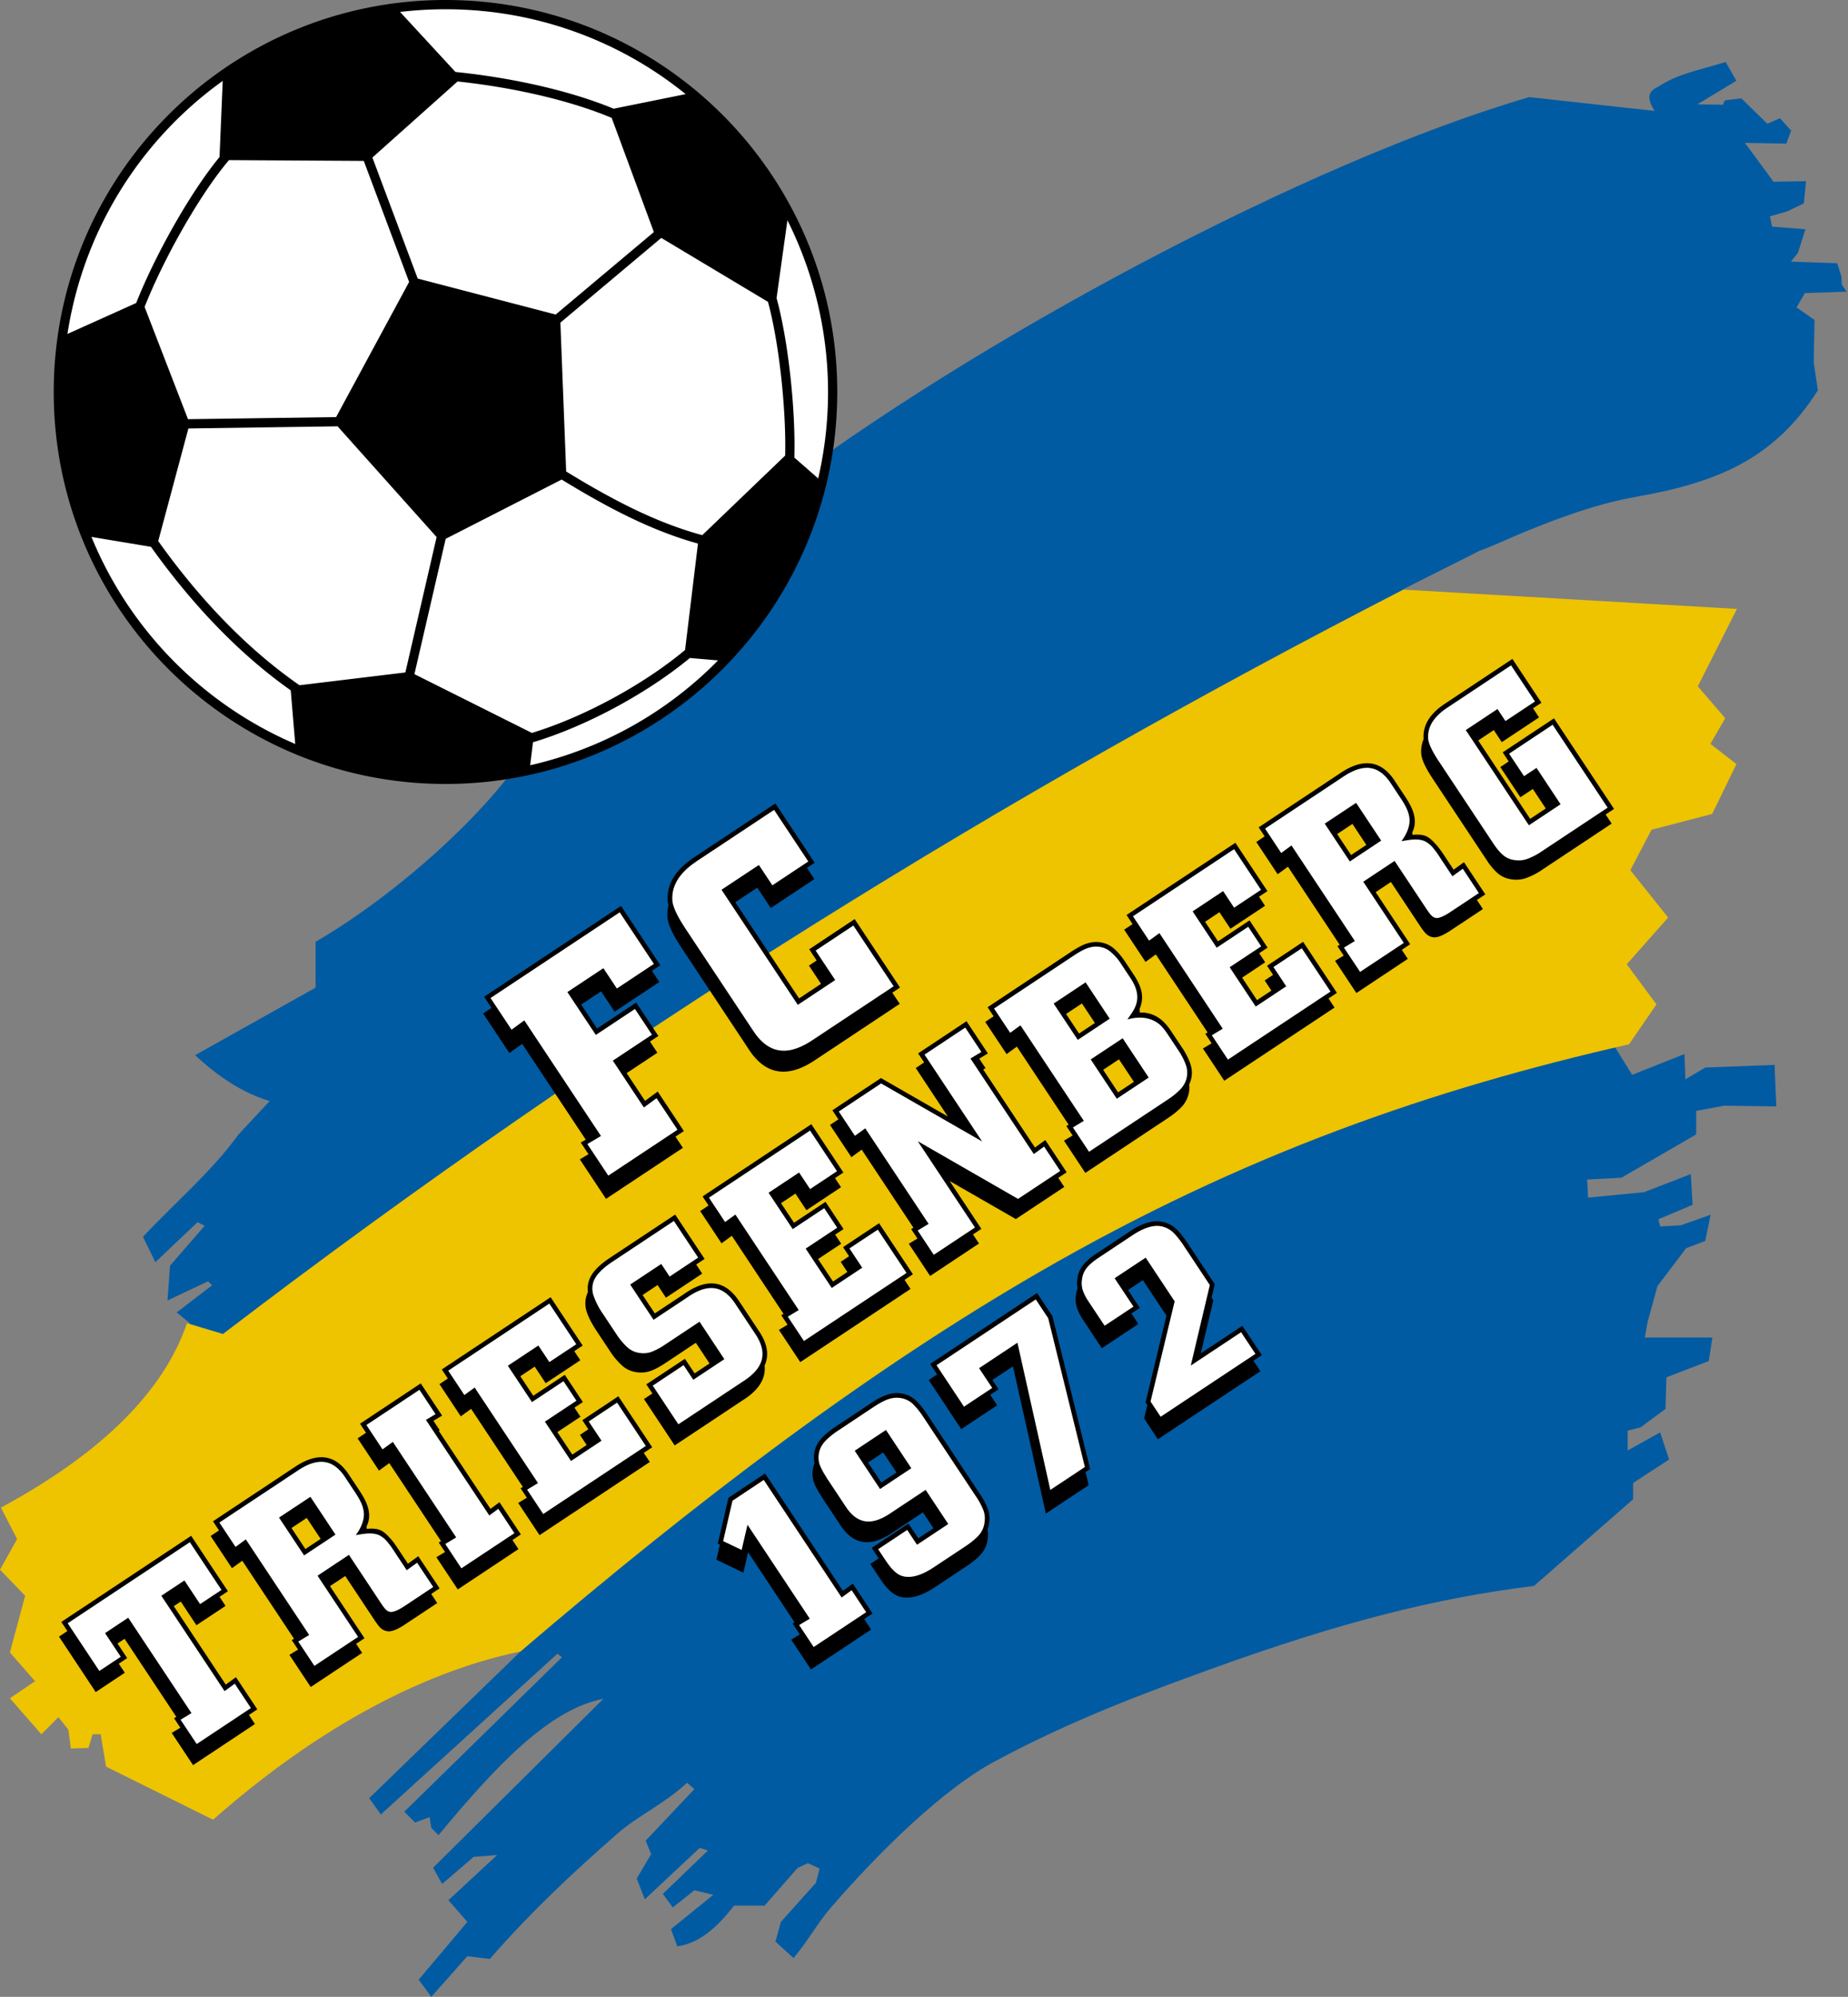 <svg xmlns="http://www.w3.org/2000/svg" width="463" height="500" fill="none"><rect width="100%" height="100%" fill="#808080" stroke="none"/><path fill="#005BA3" fill-rule="evenodd" d="m47.3 331.1-3.03-2.48 8.89-6.8-1.05-.97-10.14 4.77.63-8.7 8.68-10-1.8-.88-10.55 10-3.11-6.35c7.99-8.55 17.1-16.2 23.97-25.66l7.78-8.34c-6.51-1.9-12.78-5.96-18.69-11.48l30.18-16.9v-11.49c19.64-11.34 45.76-33.92 55.84-52.65l33.58-34.75c11.34-10.7 11.63-14.6 24.36-24.3 51.23-39 134.94-83.68 190.3-99.8l31.41 3.45c-3.05-4.66-.01-5.48 1.1-6.19 4.85-3.07 8.7-3.66 16.7-6.05l2.68 4.7-9.78 5.9 6.42.1.48-1.1 4.13-.5 6.5 6.35 3.17-1.37 2.8 3.08-1.19 3.27-10.38-.18 7.17 9.74 8.13-.16-.54 5.57-4.17 2-4.34 1.25.55 2.56 8.35.67-1.86 5.87-1.76 2.23 11.59.4 1.04 3.32.12 2.07 1.22 1.73-10.49.37-2.08 3.57 4.5 3.15-.2 10.56 1.03 7.07c-10.9 17.15-25.11 23.03-45.36 26.62-9.95 1.76-19.02 5.13-28 8.78-3.8 1.54-7.4 3.32-11.33 4.74l-18.7 9.4L54.07 343.04l-6.76-11.95Zm85.82 79.8-40.63 39.36 2.93 4.07 44.24-40.25 1.13.9-39.5 38.67 2.71 2.7 3.61-1.35.45 2.71 1.8 1.81c14.66-17.67 27.86-31.56 41.31-34.14l-42.66 42.29 2.26 4.07 7.9-6.79 5.87-.45-12.19 11.3 4.74 5.43-12.19 14.47 3.16 4.3 9.03-10.18 5.64.69c9.82-11.28 20.56-21.44 31.93-31.35 5.44-4.74 10.99-6.92 17.5-12.75l1.81 1.58-12.2 12.9 1.37 3.38-3.62 6.1 2.03 5.21 13.77-12.89 2.03.68-11.28 10.85 2.48 3.4 5.42-4.3 4.74 1.13-10.6 8.59 1.57 4.3c5.41-.69 10-4.68 14.22-10.18h7.67l8.22-9.4 2.62-1.23 2.94 1.36-.94 3.57-8.77 9.77-1.36 4.95 4.52 4.1c3.5-4.05 5.92-8.64 9.38-12.64 12.48-14.41 28.25-29.7 40.84-36.48 19.43-10.46 37.8-17.24 53.98-23.1 33.13-12 57.02-17.96 81.33-20.95l24.83-21.7v-4.08l9.02-5.88-2.25-6.78-8.13 4.52v-4.97l3.23-.82 6.25-4.61.23-7.92 10.6-4.07.91-5.88H412.1l.68-3.84 2.48-9.04 7.2-9.51 4.77-1.8 1.35-6.56-7.46 2.64-5.18.3-.45-1.81 8.58-3.62-.46-7.68-11.73 4.52-14 1.36-.23-4.53 8.58-.45 18.74-10.85v-5.88l7-1.3 13.08.17-.45-10.4-17.38.68-4.96 2.94-.23-6.33-13.1 5.2-5.63-9.05c-95.72 20.11-188.91 53.67-270.17 150.83Z" clip-rule="evenodd"/><path fill="#EEC300" fill-rule="evenodd" d="M46.85 331.32C40.95 348.52 25.4 363.9.23 377.5l4.05 7.88L0 393.04l6.3 6.53-3.82 14.2 6.3 7.2-6.3 4.27 7.88 9.01 4.28-4.28 2.48 3.14.64 4.7 4.41-.14 1.03-3.42h2.02l1.35 8.11 26.81 13.29c24.02-21.17 50.6-36.64 77.04-42.13 45-38.46 87.32-70.34 129.87-94.94 51.36-29.7 98.97-46 147.85-57.09l6.87-10-7.44-10.04 10.37-11.7-9.47-11.85 5.3-10.13 15.2-3.96 6.08-12.48-6.52-5.07 3.71-6.42-6.87-7.99 9.8-19.38-83.58-4.83C252.81 198.4 154.48 258.71 55.86 334.02l-9-2.7Z" clip-rule="evenodd"/><path fill="#fff" fill-rule="evenodd" d="M111.61 1.16c53.57 0 97 43.43 97 96.99 0 53.56-43.44 97-97 97-53.55 0-96.99-43.44-96.99-97s43.44-97 97-97Z" clip-rule="evenodd"/><path fill="#000" fill-rule="evenodd" d="M111.62 0c54.2 0 98.15 43.95 98.15 98.15s-43.95 98.15-98.15 98.15-98.16-43.95-98.16-98.15S57.42 0 111.62 0ZM39.64 135.48c9.71 13.63 21.59 26.53 35.4 36.1l26.52-3.2 7.83-33.9-24.81-27.73-37.38.54-7.56 28.2Zm33.2 37.38c-13.63-9.62-25.36-22.41-35.02-35.94l-14.91-2.48a96.2 96.2 0 0 0 51.06 51.85l-1.13-13.43Zm60.42 10.66c12.92-3.93 27.95-12.06 38.38-20.77l3.23-26.64c-12.14-3.35-23.45-9.49-34.15-16.03l-29.06 14.84-7.83 33.88 29.43 14.72Zm39.58-18.76c-10.77 8.91-26.11 17.16-39.31 21.1l-.7 5.76a95.73 95.73 0 0 0 47.07-26.26l-7.06-.6Zm23.87-50.67c.3-11.27-1.49-28.2-4.3-38.51l-26.73-16.01-25.28 21.22 1.45 37.27c10.66 6.52 21.98 12.67 34.1 15.94l20.76-19.92Zm-2.15-39.44c2.95 10.64 4.82 28.3 4.45 39.92l5.98 5.23a96 96 0 0 0-7.71-64.65l-2.72 19.5Zm-41.3-45.13c-11.44-4.8-26.14-7.8-38.62-9.12L93.3 39.45l11.35 30.3 34.57 9.01 24.6-20.65-10.57-28.6Zm-39.15-11.5c12.72 1.28 27.8 4.3 39.63 9.2l18.05-3.65a95.41 95.41 0 0 0-60.17-21.25c-3.86 0-7.65.23-11.39.67l13.88 15.03ZM57.36 40.1c-7.68 9.07-16.65 25.35-21.13 36.76l10.87 28.1 37.11-.52L102.5 70.6 91.14 40.29l-33.78-.2ZM34.12 75.87C38.6 64.52 47.31 48.67 55 39.32l.8-19.06a95.84 95.84 0 0 0-38.9 63.36l17.23-7.75Z" clip-rule="evenodd"/><path fill="#000" d="m151.83 300.19-6.56-9.89 2.17-1.3-1.93-2.9 1.24-.74-15.93-24-3.2 2.32-6.57-9.9 2.1-1.4-1.86-2.8 34.3-22.74 9.84 14.85-2.1 1.4 1.86 2.8-11.21 7.44-3.38-5.1-4.99 3.3 3.98 6.01 9.8-6.5 5.56 8.36-2.11 1.4 1.86 2.8-7.7 5.11 4.6 6.94 3.18-2.33 6.55 9.89-2.1 1.4 1.86 2.8-19.26 12.78Z"/><path fill="#fff" fill-rule="evenodd" d="m152.4 294.38 17.34-11.5-5.25-7.9-3.17 2.33-7.78-11.73 9.8-6.5-4.26-6.44-9.8 6.5-7.13-10.73 9.02-5.98 3.38 5.09 9.28-6.16-8.57-12.92-32.36 21.46 5.26 7.93 3.2-2.33 19.2 28.94-3.4 2.03 5.24 7.9Z" clip-rule="evenodd"/><path fill="#000" d="m214.13 230.14 11.36 17.14-1.93 1.28 1.86 2.8-20.88 13.86c-7.13 4.93-12.83 4.02-17.1-2.71l-16.9-25.5c-2.07-3.17-3.18-5.6-3.3-7.3-.09-1.05 0-2.06.24-3.04a6.3 6.3 0 0 1-.18-1.04c-.31-4.14 1.87-7.78 6.53-10.9l20.43-13.55 9.85 14.85-1.93 1.28 1.86 2.81-10.93 7.25-3.38-5.1-5.5 3.65L200.2 250l5.5-3.65-3.03-4.57 1.93-1.28-1.86-2.8 11.38-7.56Z"/><path fill="#fff" fill-rule="evenodd" d="m213.8 231.75-9.45 6.27 4.9 7.38-9.37 6.21-19.11-28.82 9.36-6.2 3.38 5.09 9-5.97-8.57-12.92-19.46 12.9c-3.43 2.3-6.35 5.47-6.02 9.85.16 2.04 2.03 5.08 3.12 6.75l16.92 25.5c4.16 6.58 9.33 6.63 15.47 2.38l19.93-13.21-10.1-15.21Z" clip-rule="evenodd"/><path fill="#000" d="m45.18 432.61-1.57-2.37.57-.34-12.97-19.55-1.77 1.18 2.42 3.65-2.1 1.4 1.51 2.27-7.29 4.84-9.2-13.88 2.1-1.4-1.52-2.28 32.53-21.57 9.21 13.88-2.1 1.4 1.51 2.27-7.3 4.84-3.92-5.93-1.75 1.16 13.02 19.63 2.56-1.85 5.35 8.06-2.1 1.39 1.5 2.28-15.5 10.29-5.35-8.06 2.16-1.31Z"/><path fill="#fff" fill-rule="evenodd" d="m49.28 436.7 13.58-9.01-4.04-6.1-2.56 1.86-15.84-23.88 5.78-3.83 3.93 5.92 5.36-3.55-7.93-11.95-30.6 20.3 7.93 11.94 5.36-3.55-3.93-5.93 5.8-3.85 15.85 23.88-2.73 1.66 4.04 6.08Z" clip-rule="evenodd"/><path fill="#000" d="m111.5 388.6-1.58-2.36.58-.34-12.97-19.54-2.58 1.87-5.35-8.07 2.1-1.4-1.5-2.27 15.21-10.1 5.35 8.07-2.17 1.3 1.58 2.38-.24.14 12.95 19.53 2.26-1.66 5.35 8.06-2.1 1.4 1.5 2.28-15.2 10.1-5.36-8.07 2.17-1.31Z"/><path fill="#fff" fill-rule="evenodd" d="m115.6 392.7 13.28-8.8-4.03-6.1-2.26 1.67-15.88-23.94 2.41-1.43-4.04-6.1-13.28 8.82 4.04 6.1 2.58-1.88 15.87 23.92-2.73 1.65 4.04 6.1Z" clip-rule="evenodd"/><path fill="#000" d="m132 375.02-1.58-2.37.57-.34-12.96-19.54-2.58 1.88-5.35-8.07 2.1-1.4-1.51-2.28 27.26-18.08 8.03 12.1-2.1 1.4 1.51 2.28-8.67 5.75-2.75-4.15-3.61 2.4 3.24 4.89 7.9-5.24 4.53 6.82-2.11 1.4 1.51 2.28-5.79 3.84 3.74 5.63 3.6-2.39-1.68-2.54 2.1-1.4-1.5-2.28 9.02-5.99 8.48 12.78-2.11 1.4 1.51 2.27-27.62 18.33-5.35-8.07 2.16-1.3Z"/><path fill="#fff" fill-rule="evenodd" d="m136.1 379.1 25.7-17.04-7.2-10.85-7.1 4.72 3.2 4.82-7.64 5.07-6.54-9.85 7.9-5.23-3.24-4.9-7.9 5.24-6.04-9.1 7.64-5.07 2.76 4.15 6.74-4.47-6.75-10.18-25.33 16.8 4.04 6.1 2.58-1.87 15.87 23.92-2.73 1.65 4.04 6.1Z" clip-rule="evenodd"/><path fill="#000" d="m197.31 331.7-1.57-2.38.57-.33-12.96-19.55-2.58 1.88-5.35-8.07 2.1-1.4-1.5-2.27 27.25-18.09 8.03 12.1-2.1 1.4 1.51 2.28-8.67 5.76-2.75-4.16-3.61 2.4 3.25 4.9 7.9-5.24 4.51 6.82-2.1 1.4 1.51 2.27-5.79 3.84 3.74 5.64 3.6-2.4-1.68-2.54 2.1-1.4-1.5-2.28 9.02-5.99 8.48 12.78-2.1 1.4 1.5 2.28-27.62 18.32-5.35-8.07 2.16-1.3Z"/><path fill="#fff" fill-rule="evenodd" d="m201.42 335.78 25.7-17.04-7.2-10.84-7.1 4.7 3.2 4.83-7.64 5.07-6.53-9.85 7.9-5.23-3.25-4.9-7.9 5.24-6.04-9.1 7.64-5.07 2.76 4.15 6.74-4.47-6.75-10.18-25.33 16.8 4.04 6.1 2.58-1.87 15.87 23.92-2.73 1.65 4.04 6.1Z" clip-rule="evenodd"/><path fill="#000" d="m303.55 261.23-1.57-2.37.57-.34-12.97-19.54-2.58 1.88-5.35-8.07 2.1-1.4-1.5-2.28 27.26-18.08 8.03 12.1-2.1 1.4 1.5 2.28-8.67 5.75-2.75-4.15-3.6 2.4 3.24 4.9 7.9-5.25 4.52 6.82-2.1 1.4 1.5 2.28-5.78 3.84 3.73 5.63 3.61-2.39-1.69-2.54 2.1-1.4-1.5-2.28 9.03-5.99 8.47 12.78-2.1 1.4 1.5 2.28-27.62 18.32-5.35-8.07 2.17-1.3Z"/><path fill="#fff" fill-rule="evenodd" d="m307.65 265.32 25.7-17.04-7.2-10.84-7.1 4.7 3.2 4.83-7.64 5.07-6.53-9.85 7.9-5.23-3.25-4.9-7.9 5.24-6.03-9.1 7.64-5.07 2.75 4.15 6.74-4.47-6.75-10.18-25.33 16.8 4.04 6.1 2.59-1.88 15.86 23.93-2.73 1.65 4.04 6.1Z" clip-rule="evenodd"/><path fill="#000" d="m163.45 348.92-1.52-2.28 9.67-6.4 2.43 3.65 3.74-2.48-3.43-5.18-7.52 5c-1.5 1-2.79 1.68-3.81 2.04a7.12 7.12 0 0 1-3.14.37 6.8 6.8 0 0 1-4.2-1.88 19.13 19.13 0 0 1-2.91-3.54l-3.22-4.85c-1.32-2-2.18-3.67-2.58-5.04a6.55 6.55 0 0 1 .34-4.8c-.13-.97-.05-1.9.24-2.8.57-1.87 2.25-3.74 5.07-5.64l16.55-10.97 7.37 11.11-2.1 1.4 1.5 2.28-9.08 6.02-2.1-3.16-3.75 2.5 3.06 4.6 7.44-4.93c5.66-3.97 10.21-3.36 13.66 1.84l4.94 7.45c2.17 3.18 2.66 6.09 1.46 8.7.36 3.3-1.5 6.23-5.6 8.77l-16.92 11.23-7.7-11.61 2.1-1.4Z"/><path fill="#fff" fill-rule="evenodd" d="m169.96 356.64 15.98-10.6c5.1-3.18 6.75-6.97 3.2-12.17l-4.95-7.46c-3.33-5.02-7.36-4.8-12.05-1.51l-8.4 5.57-5.85-8.82 7.78-5.16 2.1 3.16 7.15-4.75-6.09-9.18-15.57 10.33c-1.71 1.15-3.98 2.96-4.62 5.03a5.43 5.43 0 0 0 .03 3.24 18.95 18.95 0 0 0 2.43 4.73l3.22 4.85a18.05 18.05 0 0 0 2.73 3.34 5.71 5.71 0 0 0 3.53 1.57c.9.1 1.78-.01 2.63-.3a17.44 17.44 0 0 0 3.57-1.93l8.48-5.63 6.22 9.38-7.78 5.16-2.43-3.66-7.73 5.13 6.42 9.68Z" clip-rule="evenodd"/><path fill="#000" d="m229.85 310.12-1.57-2.37.57-.34-12.96-19.54-2.59 1.88-5.35-8.07 2.1-1.4-1.5-2.28 12.16-8.06 16.76 9.63-8.04-12.14 2.1-1.4-1.5-2.27 12.12-8.05 5.35 8.07-2.16 1.3 1.57 2.37-.57.35 12.96 19.54 2.59-1.88 5.35 8.07-2.1 1.4 1.5 2.27-12.13 8.05-16.58-9.53 7.94 11.98-2.1 1.4 1.51 2.27-12.24 8.13-5.35-8.07 2.16-1.3Z"/><path fill="#fff" fill-rule="evenodd" d="m233.95 314.2 10.32-6.84-14.33-21.6 25.12 14.44 10.57-7-4.04-6.1-2.58 1.87-15.87-23.92 2.73-1.65-4.04-6.1-10.2 6.77 14.42 21.74-25.3-14.52-10.6 7.03 4.04 6.09 2.59-1.88 15.87 23.93-2.74 1.65 4.04 6.1Z" clip-rule="evenodd"/><path fill="#000" d="m268.74 284.32-1.57-2.37.56-.34-12.96-19.54-2.58 1.87-5.35-8.06 2.1-1.4-1.5-2.28 20.7-13.73c1.97-1.31 3.47-2.07 4.49-2.3a6.9 6.9 0 0 1 5.63.73c1.2.77 2.41 2.08 3.62 3.9l2.14 3.22c2.32 3.5 2.6 5.94 1.48 8.66.04.3.05.58.04.86a7.84 7.84 0 0 1 5.68 2.05c.7.59 1.5 1.54 2.34 2.83l2.47 3.71a18.35 18.35 0 0 1 2.13 4.03c.4 1.14.53 2.22.4 3.27a7.3 7.3 0 0 1-.6 2.09 7.15 7.15 0 0 1-2.07 5.8c-.86.88-1.93 1.75-3.22 2.6l-20.75 13.77-5.35-8.07 2.17-1.3Zm15.35-13.43-3.74-5.64-3.96 2.63 3.73 5.64 3.97-2.63Zm-9.77-14.74-3.25-4.89-3.97 2.63 3.25 4.9 3.97-2.64Z"/><path fill="#fff" fill-rule="evenodd" d="m272.85 288.4 19.78-13.11a18.25 18.25 0 0 0 3.03-2.46c.98-1 1.58-2.16 1.75-3.54a6.06 6.06 0 0 0-.34-2.76 17.14 17.14 0 0 0-2-3.76l-2.46-3.71c-.58-.88-1.32-1.9-2.12-2.57-2.2-1.78-5.01-2.08-8.02-1.22 1.43-2.25 4.42-5.08.6-10.6l-2.14-3.23a12.45 12.45 0 0 0-3.28-3.56 5.76 5.76 0 0 0-4.75-.59c-1.25.28-3.06 1.44-4.12 2.14l-19.73 13.1 4.04 6.08 2.58-1.87 15.87 23.92-2.73 1.65 4.04 6.1Zm6.95-13.28-6.53-9.84 8-5.3 6.53 9.84-8 5.3Zm-9.77-14.73-6.04-9.1 8-5.31 6.04 9.1-8 5.3Z" clip-rule="evenodd"/><path fill="#000" d="m336.65 239.28-1.57-2.37.57-.34-12.97-19.55-2.58 1.88-5.35-8.07 2.1-1.4-1.5-2.27 20.6-13.67c5.77-3.83 10.33-3.04 13.7 2.36l2.52 3.8c2.32 3.5 2.93 6.23 1.65 8.8l.06.59c3.38-.27 4.2.52 6.27 2.83a35 35 0 0 1 2.04 2.88l2 3.01 2.6-1.87 5.34 8.06-2.1 1.4 1.5 2.27-8.3 5.5c-1.79 1.17-3.17 1.7-4.14 1.56-.8-.08-1.5-.49-2.13-1.22-.33-.39-.79-1.01-1.35-1.86l-7.13-10.75-3.82 2.54 8.65 13.04-2.1 1.4 1.5 2.27-12.88 8.55-5.34-8.06 2.16-1.31Zm5.67-27.72-3.48-5.25-3.83 2.54 3.49 5.25 3.82-2.53Z"/><path fill="#fff" fill-rule="evenodd" d="m340.76 243.36 10.95-7.26-10.16-15.32 7.85-5.21 7.78 11.72c.38.57.8 1.21 1.26 1.74.36.42.8.76 1.39.83.92.12 2.64-.9 3.37-1.38l7.32-4.86-4.03-6.09-2.6 1.88-2.67-4.02c-.55-.84-1.28-2.01-1.93-2.76a6.48 6.48 0 0 0-2.32-2c-1.82-.78-3.89-.32-5.85 0 1.13-1.52 2-3.33 2.03-5.06.04-1.74-.74-3.41-1.95-5.29l-2.53-3.81c-3.22-5.16-7.22-5.24-12.08-2.02l-19.64 13.03 4.04 6.1 2.58-1.88 15.87 23.92-2.73 1.66 4.05 6.08Zm-2.58-27.66-6.28-9.46 7.86-5.21 6.28 9.46-7.86 5.22Z" clip-rule="evenodd"/><path fill="#000" d="m74.67 413.04-1.57-2.36.56-.35L60.7 390.8l-2.58 1.87-5.35-8.06 2.1-1.4-1.51-2.28 20.6-13.67c5.77-3.82 10.34-3.04 13.7 2.37l2.52 3.8c2.33 3.5 2.93 6.23 1.65 8.8.03.19.05.39.06.58 3.39-.27 4.2.52 6.27 2.83.33.37 1 1.33 2.04 2.88l2 3.02 2.6-1.87 5.34 8.05-2.1 1.4 1.5 2.28-8.29 5.5c-1.8 1.17-3.18 1.69-4.15 1.56a3.2 3.2 0 0 1-2.12-1.22c-.34-.4-.8-1.02-1.35-1.86l-7.13-10.75-3.83 2.53 8.65 13.05-2.1 1.4 1.51 2.27-12.88 8.54-5.34-8.05 2.16-1.32Zm5.67-27.7-3.49-5.26-3.82 2.53 3.48 5.26 3.83-2.54Z"/><path fill="#fff" fill-rule="evenodd" d="m78.77 417.13 10.95-7.26-10.16-15.32 7.86-5.22 7.77 11.72c.38.57.8 1.22 1.26 1.74.36.43.8.77 1.4.83.91.12 2.63-.9 3.36-1.37l7.33-4.87-4.04-6.08-2.6 1.87-2.67-4.02c-.55-.83-1.27-2.01-1.93-2.75a6.49 6.49 0 0 0-2.31-2c-1.83-.78-3.9-.33-5.86-.01 1.14-1.52 2-3.32 2.04-5.06.04-1.73-.74-3.4-1.95-5.28l-2.53-3.81c-3.22-5.17-7.23-5.25-12.08-2.02l-19.65 13.02 4.05 6.1 2.58-1.88 15.87 23.93-2.73 1.65 4.04 6.09Zm-2.58-27.66L69.91 380l7.86-5.2 6.28 9.46-7.86 5.21Z" clip-rule="evenodd"/><path fill="#000" d="m389.34 179.87 15.04 22.68-2.1 1.4 1.5 2.28-17.39 11.54a17.3 17.3 0 0 1-4.23 2.16 7.6 7.6 0 0 1-3.64.22 6.55 6.55 0 0 1-3.41-1.6 15.58 15.58 0 0 1-2.55-3.06l-13.78-20.77c-1.69-2.59-2.59-4.56-2.7-5.94-.1-1.3.1-2.53.59-3.7-.26-3.36 1.49-6.3 5.23-8.8l17.02-11.29 7.27 10.97-2.1 1.4 1.5 2.28-9.33 6.19-2-3.02-3.9 2.6 13.01 19.63 3.91-2.6-3.24-4.88-3.13 2.07-5.02-7.56 2.1-1.4-1.5-2.28 12.85-8.52Z"/><path fill="#fff" fill-rule="evenodd" d="m389.01 181.47-10.92 7.25 3.74 5.63 3.13-2.07 6.03 9.1-7.94 5.27-15.81-23.84 7.94-5.27 2 3.01 7.4-4.9-6-9.05-16.03 10.64c-2.72 1.82-5 4.3-4.73 7.77.13 1.61 1.66 4.07 2.52 5.4l13.78 20.77c.66 1 1.45 2.04 2.36 2.84.8.73 1.76 1.14 2.83 1.32a6.5 6.5 0 0 0 3.1-.19 16.2 16.2 0 0 0 3.93-2.02l16.44-10.9L389 181.48Z" clip-rule="evenodd"/><path fill="#000" d="m200.39 409.26-1.8-2.72.49-.3-11.64-17.55-1.2 5.1-6.75-3.24.87-3.78-.51-.25 2.65-11.48 9.18-6.09 19.5 29.4 2.48-1.81 4.95 7.46-2.1 1.4 1.74 2.63-15.07 10-4.95-7.46 2.16-1.31Z"/><path fill="#fff" fill-rule="evenodd" d="m203.86 412.41 13.15-8.72-3.64-5.5-2.5 1.82-19.52-29.44-7.83 5.2-2.34 10.12 4.63 2.21 1.47-6.3 15.6 23.51-2.66 1.6 3.64 5.5Z" clip-rule="evenodd"/><path fill="#000" d="m218.4 387.59 9.21-6.11 2.47 3.71 3.79-2.52-2.64-3.98-8.05 5.34c-5.26 3.46-9.49 2.71-12.68-2.22l-4.43-6.67c-1.48-2.28-2.3-3.96-2.42-5.06a7.15 7.15 0 0 1 .42-3.72l-.06-.3a6.9 6.9 0 0 1 .87-4.65c.84-1.36 2.33-2.76 4.48-4.18l8.91-5.92a17.22 17.22 0 0 1 4.16-2.13 7.38 7.38 0 0 1 3.52-.25 6.9 6.9 0 0 1 3.87 2.09c.8.81 1.61 1.85 2.45 3.1l13.1 19.76a19.18 19.18 0 0 1 2.13 3.96c.37 1.07.48 2.16.34 3.28a7.5 7.5 0 0 1-.42 1.85c.13.7.16 1.43.06 2.18a6.96 6.96 0 0 1-1.95 4.29c-.84.88-1.94 1.78-3.33 2.7l-8.1 5.38c-2.69 1.75-5.06 2.59-7.1 2.5a5.73 5.73 0 0 1-3.85-1.53c-.82-.7-1.7-1.75-2.64-3.17l-2.47-3.7 2.1-1.4-1.73-2.63Zm2.88-23.9-3.8 2.52 3.33 5.02 3.8-2.52-3.33-5.01Z"/><path fill="#fff" fill-rule="evenodd" d="m220.01 387.92 1.83 2.74c.67 1.02 1.5 2.14 2.45 2.95a4.6 4.6 0 0 0 3.11 1.23c2.22.1 4.62-1.13 6.42-2.31l8.1-5.37c1.1-.73 2.22-1.58 3.14-2.55.97-1 1.5-2.22 1.63-3.62a6 6 0 0 0-.28-2.76 18.1 18.1 0 0 0-2-3.7l-13.1-19.76a19.9 19.9 0 0 0-2.32-2.94 5.72 5.72 0 0 0-3.24-1.75c-1-.18-2-.1-2.97.2-1.34.43-2.7 1.23-3.87 2L210 358.2c-1.46.97-3.2 2.3-4.13 3.81a5.8 5.8 0 0 0-.71 3.91c.15 1.27 1.56 3.5 2.24 4.56l4.43 6.68c3 4.62 6.62 4.8 11.07 1.88l9.01-5.98 5.67 8.55-7.83 5.19-2.46-3.71-7.28 4.83Zm1.96-29.86 6.35 9.58-7.83 5.2-6.35-9.58 7.83-5.2Z" clip-rule="evenodd"/><path fill="#000" d="m248.65 345.54 1.54 2.32-2.1 1.4 1.74 2.63-9 5.96-8.15-12.3 2.1-1.4-1.74-2.63 26.78-17.76 3.87 5.84 9.44 38.24-1.16.77.8 3.26-10.74 7.12-8.24-36.86-5.14 3.4Z"/><path fill="#fff" fill-rule="evenodd" d="m263.15 373.07 8.66-5.74-9.19-37.25-3.12-4.71-24.86 16.48 6.88 10.38 7.07-4.7-3.29-4.94 9.61-6.38 8.24 36.87Z" clip-rule="evenodd"/><path fill="#000" d="m316.14 339.32-2.1 1.4 1.74 2.63-25.68 17.03-3.45-5.2.8-3.35-.44-.68 5.23-21.73-5.9-8.88-3.73 2.48 2.96 4.47-2.1 1.4 1.74 2.63-9.15 6.07-4.7-7.1a11.94 11.94 0 0 1-1.63-3.33 7.1 7.1 0 0 1-.12-3.15c.08-.5.21-.96.37-1.4a7.38 7.38 0 0 1-.01-2.63 6.6 6.6 0 0 1 1.5-3.36 15.4 15.4 0 0 1 3.36-2.81l8.51-5.65c3.06-1.97 5.7-2.71 7.95-2.21a7.37 7.37 0 0 1 3.96 2.34c.72.78 1.49 1.78 2.28 2.98l6.82 10.28-.8 3.37.44.66-3.14 13.3 10.41-6.91 4.88 7.35Z"/><path fill="#fff" fill-rule="evenodd" d="m314.54 339-3.6-5.42-12.6 8.35 4.77-20.16-6.54-9.86a22.99 22.99 0 0 0-2.17-2.83 6.26 6.26 0 0 0-3.35-2c-2.42-.53-5.1.79-7.07 2.06l-8.5 5.64c-1.07.7-2.3 1.6-3.13 2.6a5.5 5.5 0 0 0-1.24 2.8c-.15.89-.14 1.78.1 2.65.3 1.05.87 2.1 1.47 3l4.07 6.13 7.23-4.79-4.72-7.1 7.78-5.16 7.26 10.94-6.04 25.09 2.53 3.81L314.54 339Z" clip-rule="evenodd"/></svg>